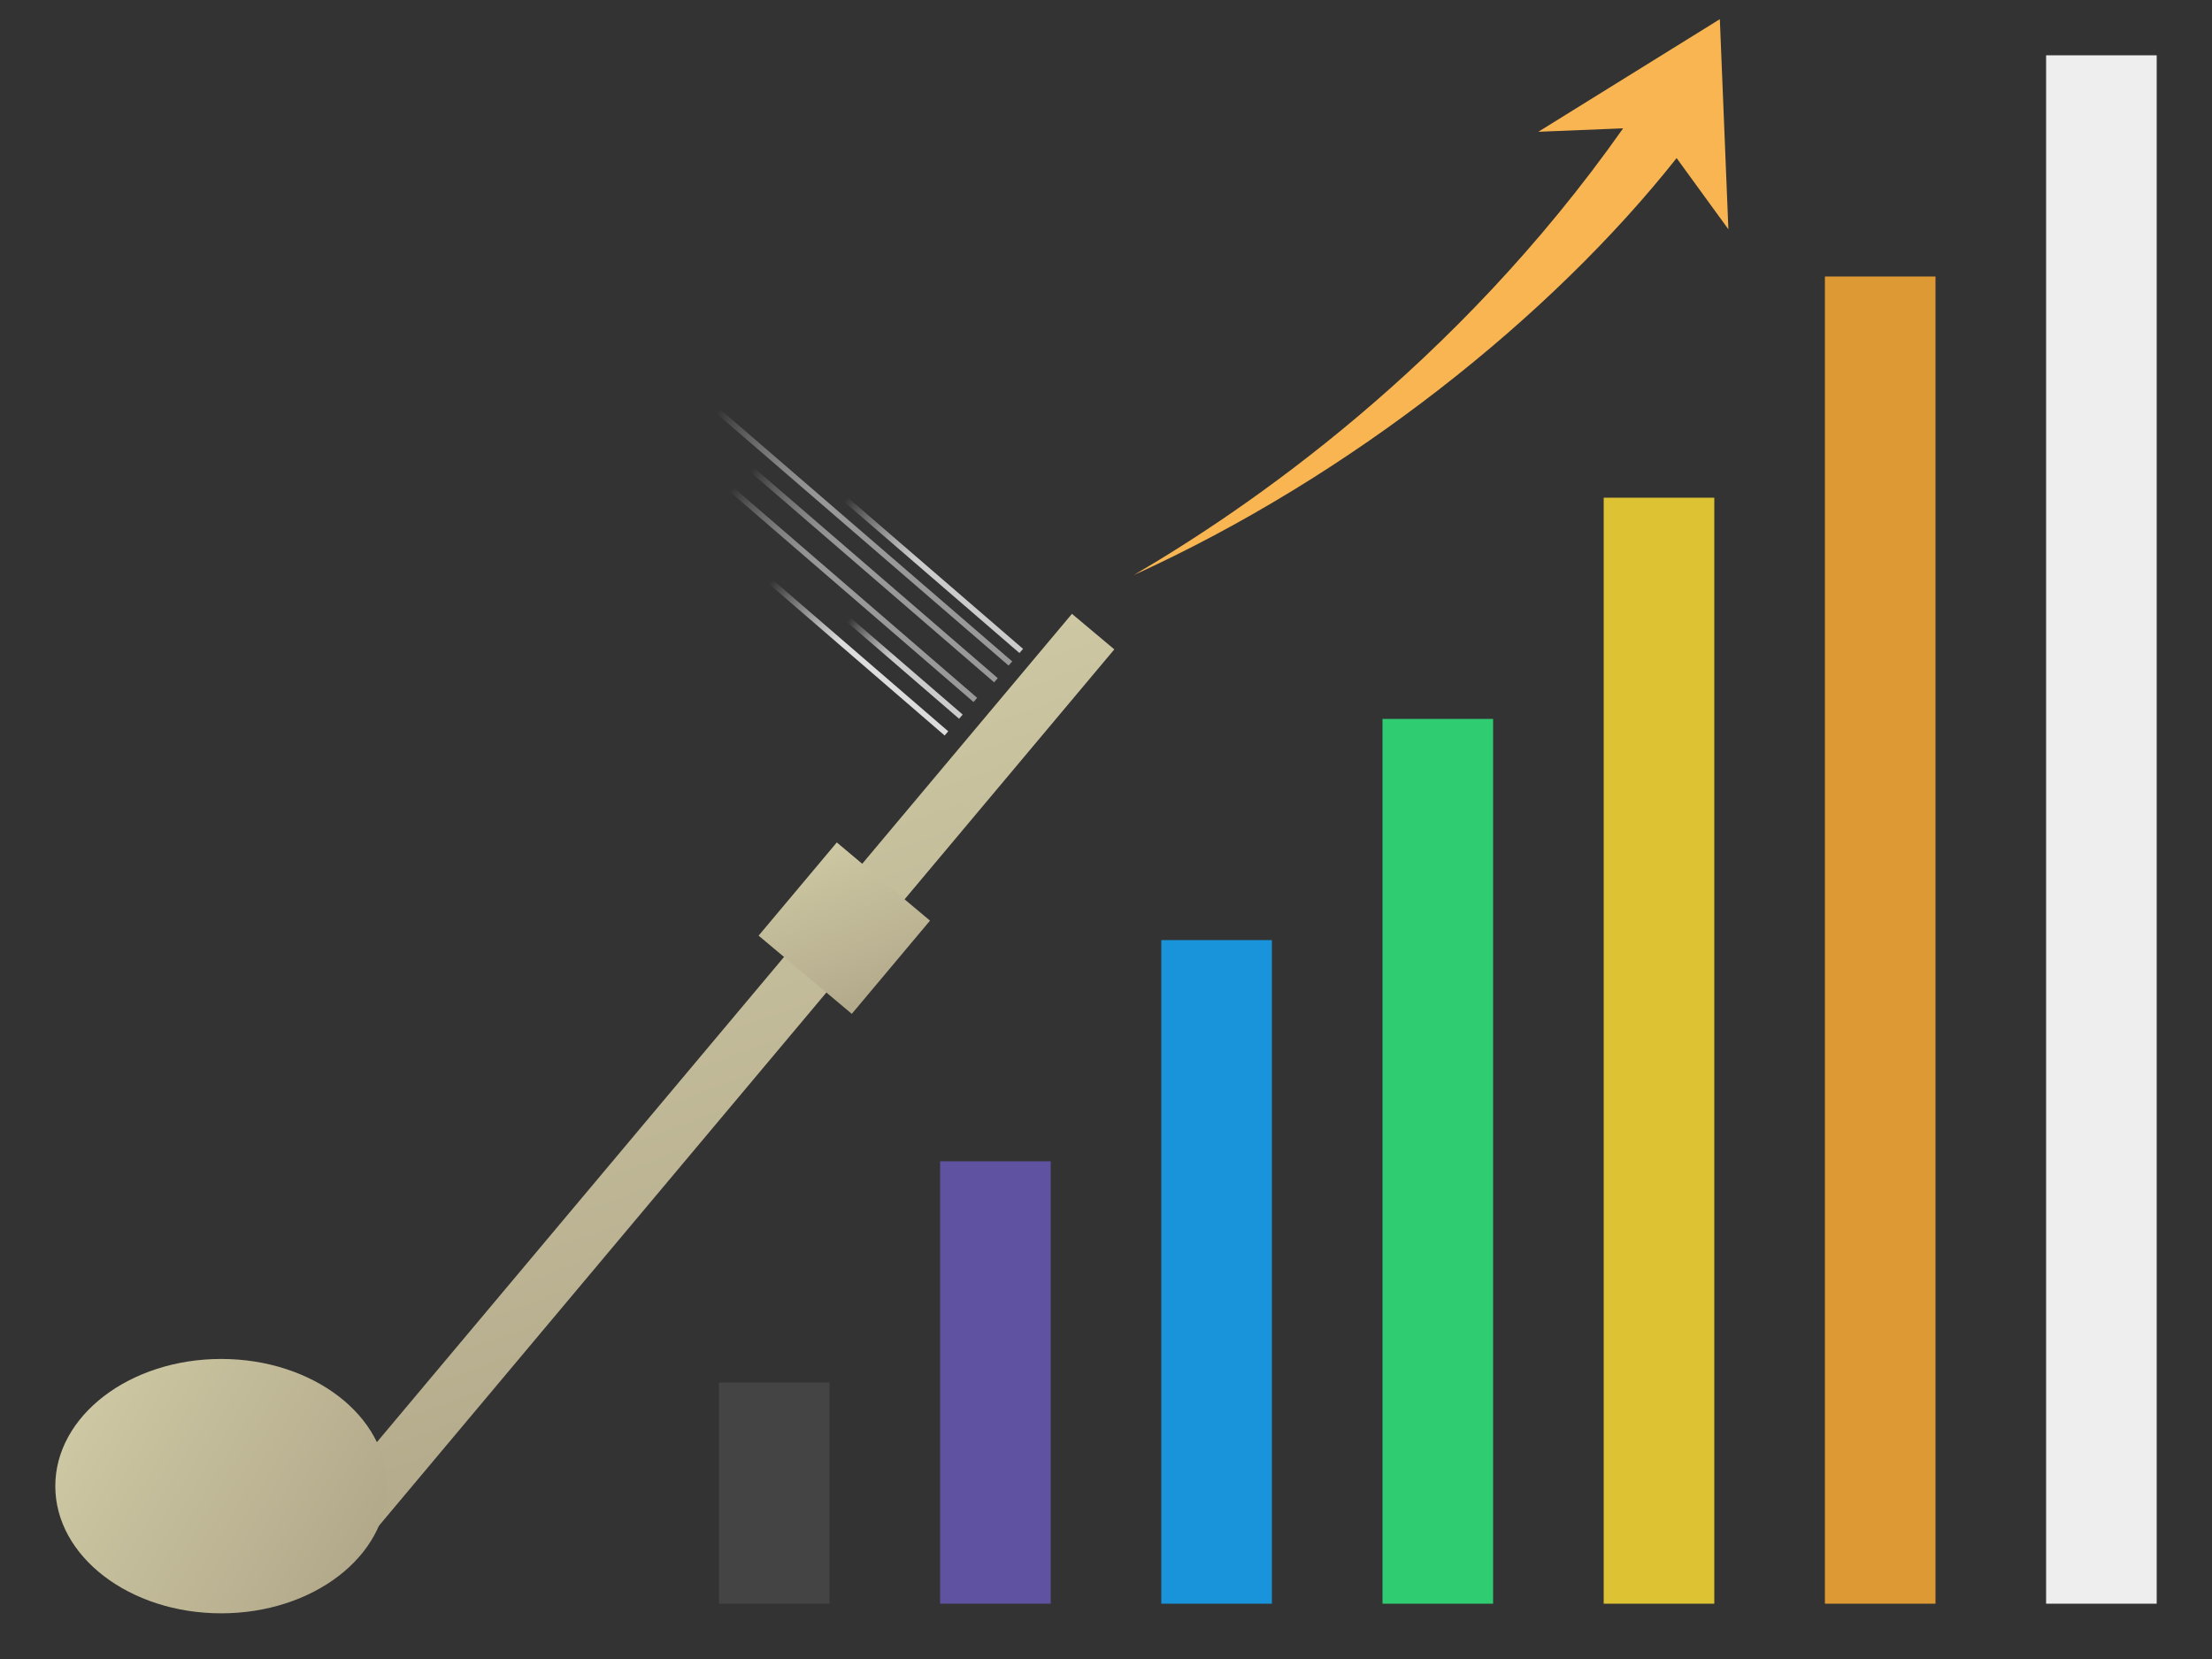 <?xml version="1.0" encoding="utf-8"?>
<!-- Generator: Adobe Illustrator 16.0.0, SVG Export Plug-In . SVG Version: 6.00 Build 0)  -->
<!DOCTYPE svg PUBLIC "-//W3C//DTD SVG 1.1//EN" "http://www.w3.org/Graphics/SVG/1.1/DTD/svg11.dtd">
<svg version="1.1" xmlns="http://www.w3.org/2000/svg" xmlns:xlink="http://www.w3.org/1999/xlink" x="0px" y="0px" width="400px"
	 height="300px" viewBox="0 0 400 300" enable-background="new 0 0 400 300" xml:space="preserve">
<rect x="0" y="0" width="400" height="300" fill="#333333" stroke="none"/>
<rect x="370" y="10" fill-rule="evenodd" clip-rule="evenodd" fill="#EEEEEE" width="20" height="280"/>
<rect x="130" y="250" fill-rule="evenodd" clip-rule="evenodd" fill="#444444" width="20" height="40"/>
<rect x="170" y="210" fill-rule="evenodd" clip-rule="evenodd" fill="#5F52A0" width="20" height="80"/>
<rect x="210" y="170" fill-rule="evenodd" clip-rule="evenodd" fill="#1994DA" width="20" height="120"/>
<rect x="250" y="130" fill-rule="evenodd" clip-rule="evenodd" fill="#2FCC71" width="20" height="160"/>
<rect x="290" y="90" fill-rule="evenodd" clip-rule="evenodd" fill="#DDC334" width="20" height="200"/>
<rect x="330" y="50" fill-rule="evenodd" clip-rule="evenodd" fill="#DD9934" width="20" height="240"/>
<linearGradient id="SVGID_1_" gradientUnits="userSpaceOnUse" x1="90.666" y1="55.3" x2="191.707" y2="113.635" gradientTransform="matrix(0.766 0.643 -0.643 0.766 74.399 41.489)">
	<stop  offset="0" style="stop-color:#CDC7A3"/>
	<stop  offset="1" style="stop-color:#B2A98A"/>
</linearGradient>
<polygon fill="url(#SVGID_1_)" points="62.66,282.894 55,276.465 193.842,111 201.503,117.428 "/>
<linearGradient id="SVGID_2_" gradientUnits="userSpaceOnUse" x1="128.17" y1="38.953" x2="154.198" y2="53.98" gradientTransform="matrix(0.766 0.643 -0.643 0.766 74.399 41.489)">
	<stop  offset="0" style="stop-color:#CDC7A3"/>
	<stop  offset="1" style="stop-color:#B2A98A"/>
</linearGradient>
<polygon fill="url(#SVGID_2_)" points="154.033,183.335 137.18,169.193 151.322,152.34 168.174,166.481 "/>
<g>
	<linearGradient id="SVGID_3_" gradientUnits="userSpaceOnUse" x1="15.388" y1="254.531" x2="64.612" y2="282.951">
		<stop  offset="0" style="stop-color:#CDC7A3"/>
		<stop  offset="1" style="stop-color:#B2A98A"/>
	</linearGradient>
	<ellipse fill="url(#SVGID_3_)" cx="40" cy="268.741" rx="30" ry="23"/>
</g>
<path fill-rule="evenodd" clip-rule="evenodd" fill="#F8B551" d="M205,104c20.489-11.956,58.127-37.64,88.511-80.793l-15.334,0.624
	l32.824-20.364l1.546,37.995l-9.363-12.874C280.496,57.255,244.343,86.127,205,104z"/>
<linearGradient id="SVGID_4_" gradientUnits="userSpaceOnUse" x1="128.772" y1="43.621" x2="170.773" y2="43.621" gradientTransform="matrix(0.757 0.653 -0.653 0.757 70.372 -11.982)">
	<stop  offset="0" style="stop-color:#FFFFFF;stop-opacity:0"/>
	<stop  offset="0.4" style="stop-color:#DDDDDD"/>
</linearGradient>
<polygon fill="url(#SVGID_4_)" points="139.676,104.804 171.472,132.244 170.819,133 139.022,105.559 "/>
<linearGradient id="SVGID_5_" gradientUnits="userSpaceOnUse" x1="143.94" y1="39.621" x2="170.774" y2="39.621" gradientTransform="matrix(0.757 0.653 -0.653 0.757 70.372 -11.982)">
	<stop  offset="0" style="stop-color:#FFFFFF;stop-opacity:0"/>
	<stop  offset="0.4" style="stop-color:#CCCCCC"/>
</linearGradient>
<polygon fill="url(#SVGID_5_)" points="153.771,111.685 174.086,129.217 173.432,129.975 153.118,112.44 "/>
<linearGradient id="SVGID_6_" gradientUnits="userSpaceOnUse" x1="112.438" y1="35.621" x2="170.773" y2="35.621" gradientTransform="matrix(0.757 0.653 -0.653 0.757 70.372 -11.982)">
	<stop  offset="0" style="stop-color:#FFFFFF;stop-opacity:0"/>
	<stop  offset="0.4" style="stop-color:#999999"/>
</linearGradient>
<polygon fill="url(#SVGID_6_)" points="132.537,88.073 176.699,126.188 176.046,126.945 131.885,88.83 "/>
<linearGradient id="SVGID_7_" gradientUnits="userSpaceOnUse" x1="112.935" y1="30.494" x2="171.273" y2="30.494" gradientTransform="matrix(0.757 0.653 -0.653 0.757 70.372 -11.982)">
	<stop  offset="0" style="stop-color:#FFFFFF;stop-opacity:0"/>
	<stop  offset="0.4" style="stop-color:#999999"/>
</linearGradient>
<polygon fill="url(#SVGID_7_)" points="136.264,84.517 180.427,122.633 179.772,123.389 135.611,85.273 "/>
<linearGradient id="SVGID_8_" gradientUnits="userSpaceOnUse" x1="101.27" y1="26.494" x2="171.27" y2="26.494" gradientTransform="matrix(0.757 0.653 -0.653 0.757 70.372 -11.982)">
	<stop  offset="0" style="stop-color:#FFFFFF;stop-opacity:0"/>
	<stop  offset="0.4" style="stop-color:#999999"/>
</linearGradient>
<polygon fill="url(#SVGID_8_)" points="130.048,73.867 183.04,119.604 182.387,120.359 129.395,74.624 "/>
<linearGradient id="SVGID_9_" gradientUnits="userSpaceOnUse" x1="129.269" y1="23.494" x2="171.27" y2="23.494" gradientTransform="matrix(0.757 0.653 -0.653 0.757 70.372 -11.982)">
	<stop  offset="0" style="stop-color:#FFFFFF;stop-opacity:0"/>
	<stop  offset="0.4" style="stop-color:#CCCCCC"/>
</linearGradient>
<polygon fill="url(#SVGID_9_)" points="153.204,89.89 185,117.333 184.347,118.089 152.55,90.648 "/>
</svg>
